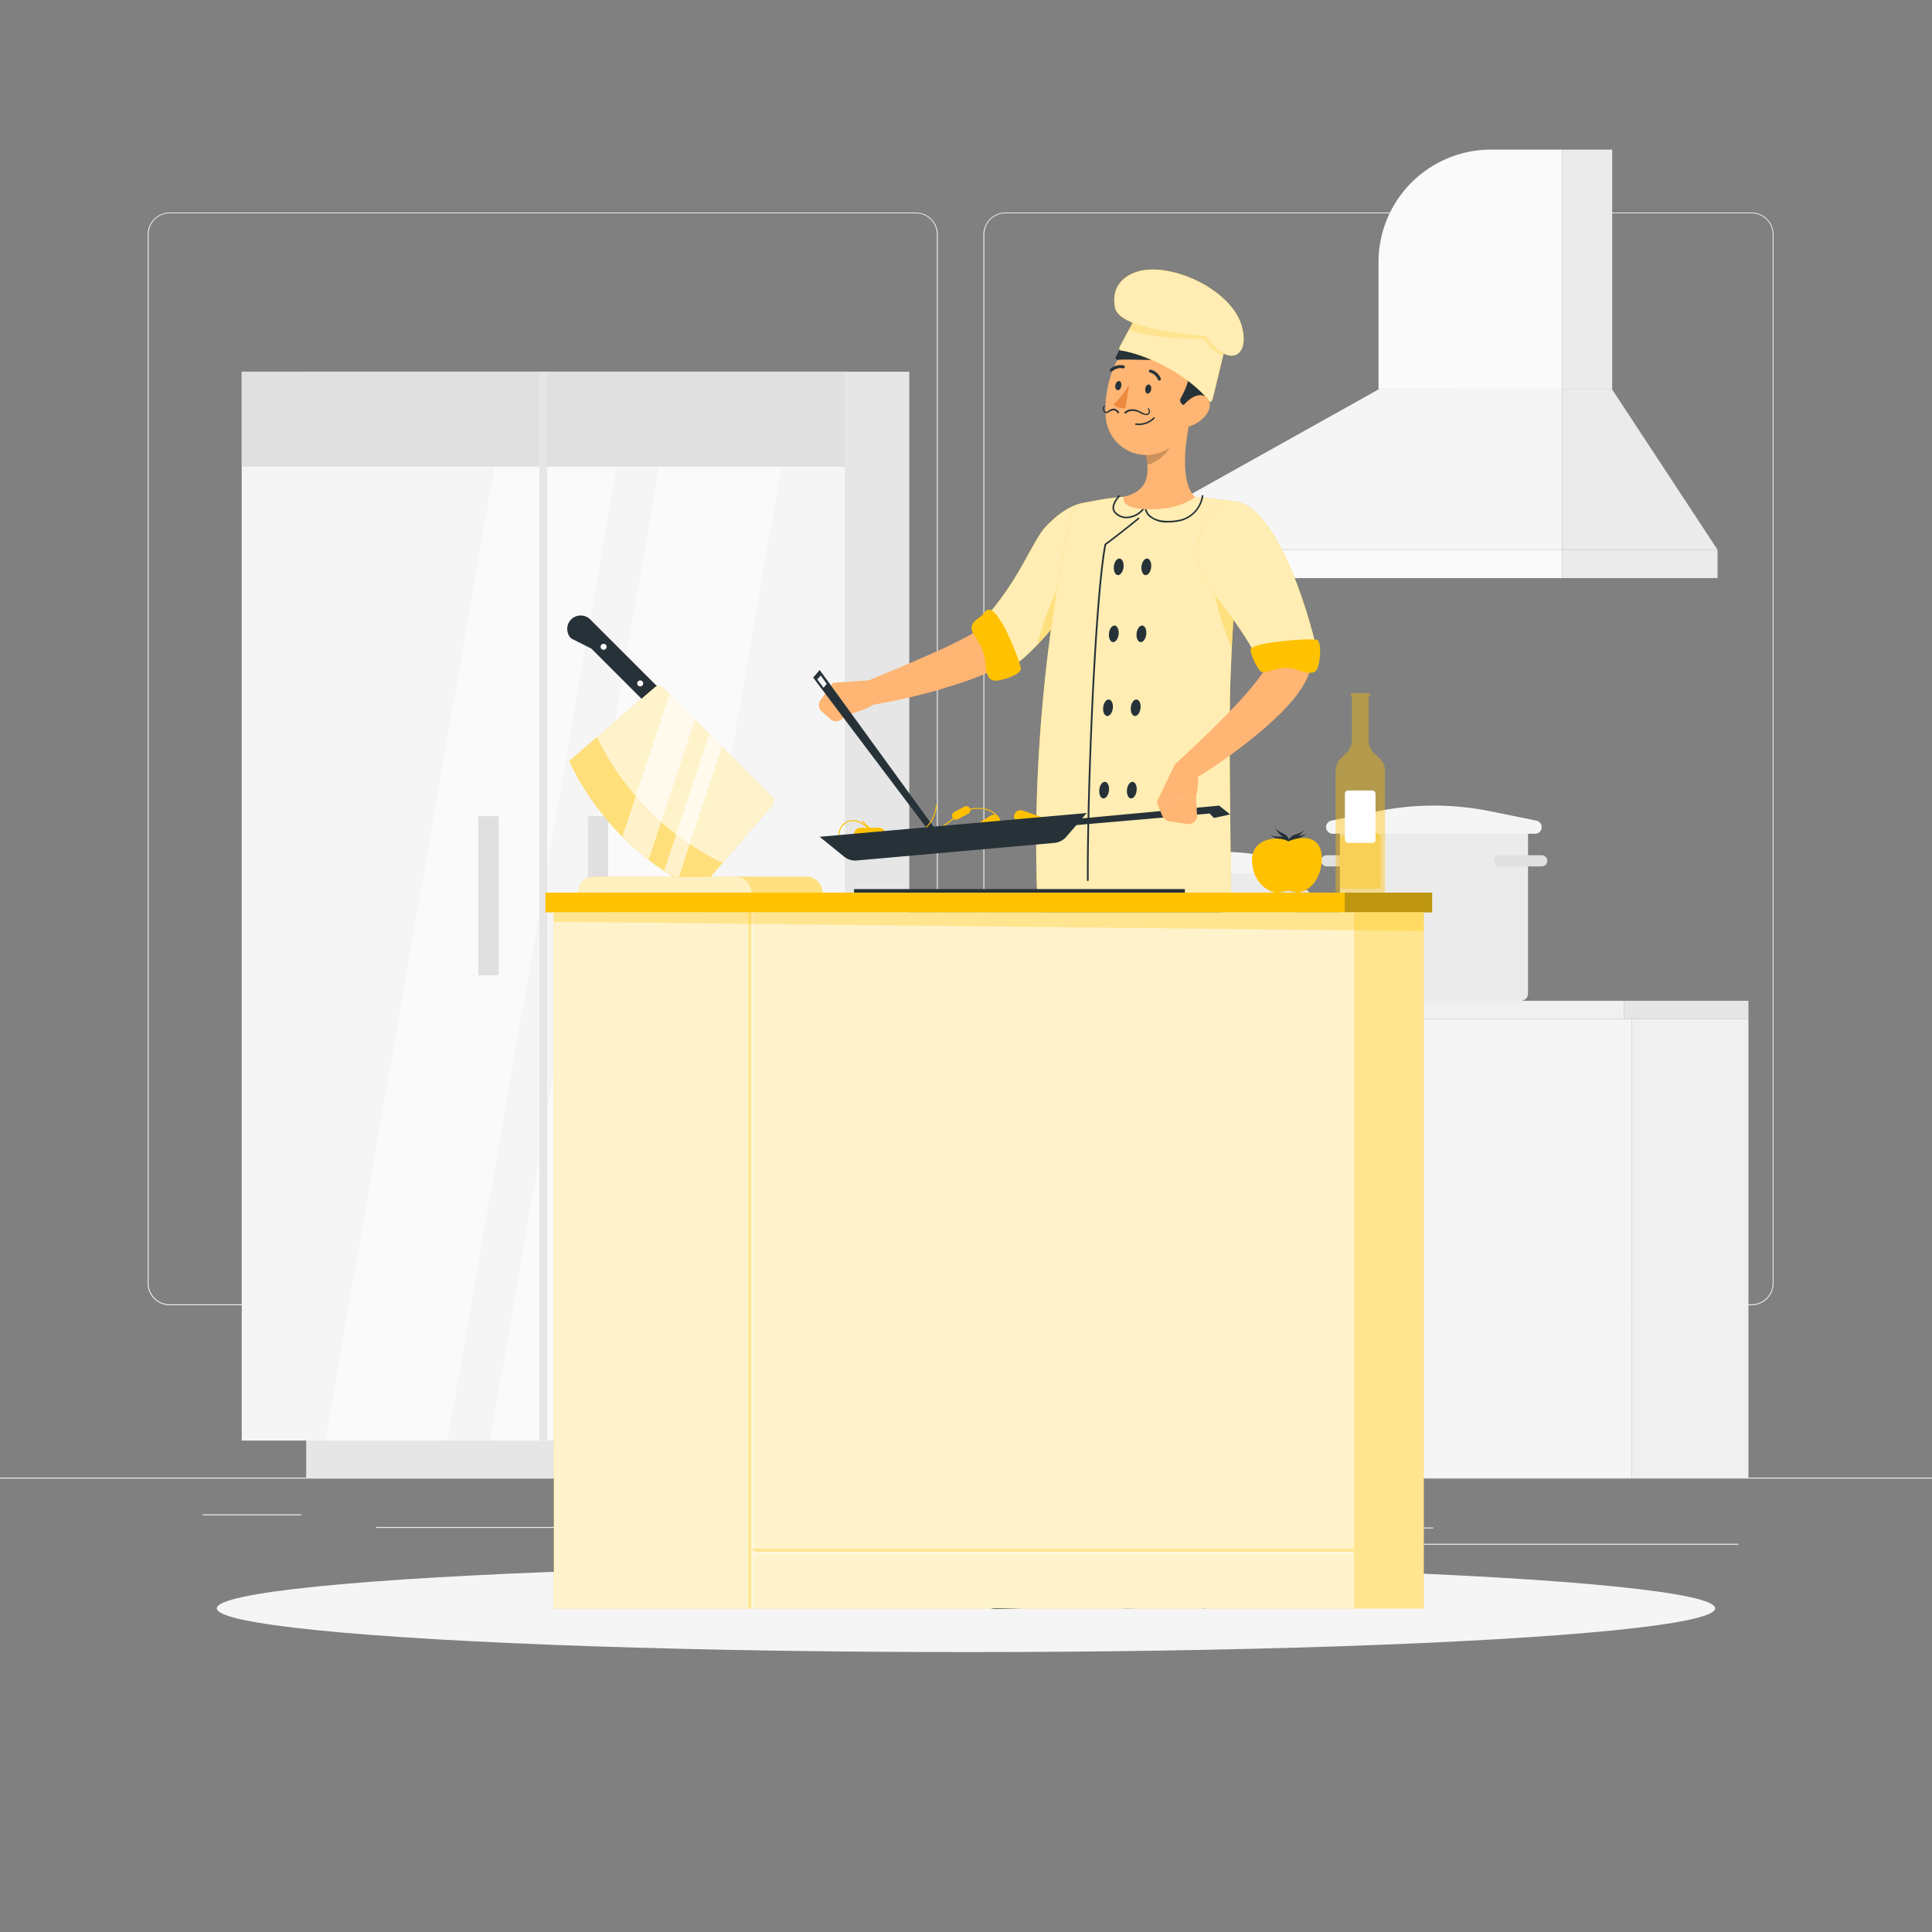 <svg xmlns="http://www.w3.org/2000/svg" viewBox="0 0 500 500"><rect x="0" y="0" width="500" height="500" fill="#808080" stroke="none"/><g id="freepik--background-complete--inject-39"><rect y="382.4" width="500" height="0.25" style="fill:#ebebeb"></rect><rect x="52.46" y="391.92" width="25.54" height="0.25" style="fill:#ebebeb"></rect><rect x="154.06" y="389.21" width="109.94" height="0.25" style="fill:#ebebeb"></rect><rect x="97.33" y="395.18" width="72.67" height="0.25" style="fill:#ebebeb"></rect><rect x="353.66" y="399.53" width="96.25" height="0.25" style="fill:#ebebeb"></rect><rect x="338.42" y="399.53" width="6.33" height="0.25" style="fill:#ebebeb"></rect><rect x="301.22" y="395.31" width="69.67" height="0.25" style="fill:#ebebeb"></rect><path d="M237,337.8H43.91a5.71,5.71,0,0,1-5.7-5.71V60.66A5.71,5.71,0,0,1,43.91,55H237a5.71,5.71,0,0,1,5.71,5.71V332.09A5.71,5.71,0,0,1,237,337.8ZM43.91,55.2a5.46,5.46,0,0,0-5.45,5.46V332.09a5.46,5.46,0,0,0,5.45,5.46H237a5.47,5.47,0,0,0,5.46-5.46V60.66A5.47,5.47,0,0,0,237,55.2Z" style="fill:#ebebeb"></path><path d="M453.31,337.8H260.21a5.72,5.72,0,0,1-5.71-5.71V60.66A5.72,5.72,0,0,1,260.21,55h193.1A5.71,5.71,0,0,1,459,60.66V332.09A5.71,5.71,0,0,1,453.31,337.8ZM260.21,55.2a5.47,5.47,0,0,0-5.46,5.46V332.09a5.47,5.47,0,0,0,5.46,5.46h193.1a5.47,5.47,0,0,0,5.46-5.46V60.66a5.47,5.47,0,0,0-5.46-5.46Z" style="fill:#ebebeb"></path><rect x="422.33" y="263.67" width="30.17" height="118.73" transform="translate(874.83 646.07) rotate(180)" style="fill:#f0f0f0"></rect><rect x="420.33" y="259" width="32.17" height="4.67" transform="translate(872.83 522.67) rotate(180)" style="fill:#e6e6e6"></rect><rect x="79.24" y="96.19" width="156.08" height="286.21" style="fill:#e6e6e6"></rect><rect x="62.56" y="96.19" width="156.08" height="276.63" style="fill:#f5f5f5"></rect><polygon points="160.71 114.33 129.09 114.33 84.2 372.82 115.82 372.82 160.71 114.33" style="fill:#fafafa"></polygon><polygon points="203.33 114.33 171.71 114.33 126.82 372.82 158.45 372.82 203.33 114.33" style="fill:#fafafa"></polygon><rect x="62.56" y="96.19" width="156.08" height="24.59" style="fill:#e0e0e0"></rect><rect x="152.14" y="211.22" width="5.25" height="41.19" style="fill:#e0e0e0"></rect><rect x="139.59" y="96.19" width="2.01" height="276.63" style="fill:#e6e6e6"></rect><rect x="123.8" y="211.22" width="5.25" height="41.19" style="fill:#e0e0e0"></rect><rect x="224" y="259" width="196.33" height="4.67" style="fill:#f0f0f0"></rect><rect x="226.5" y="263.67" width="195.83" height="118.73" style="fill:#f5f5f5"></rect><rect x="323.94" y="263.67" width="0.94" height="118.73" transform="translate(648.83 646.07) rotate(180)" style="fill:#e6e6e6"></rect><path d="M354.33,224.22h-11a1.45,1.45,0,0,1-1.44-1.44h0a1.45,1.45,0,0,1,1.44-1.45h11a1.45,1.45,0,0,1,1.45,1.45h0A1.45,1.45,0,0,1,354.33,224.22Z" style="fill:#e0e0e0"></path><rect x="346.78" y="213.67" width="48.67" height="45.33" rx="1.83" style="fill:#ebebeb"></rect><path d="M356.59,209.94l-12,2.43a1.72,1.72,0,0,0,.34,3.41h52.32a1.72,1.72,0,0,0,.34-3.41l-12-2.43A73.18,73.18,0,0,0,356.59,209.94Z" style="fill:#f5f5f5"></path><path d="M399,224.22H388a1.45,1.45,0,0,1-1.44-1.44h0a1.45,1.45,0,0,1,1.44-1.45h11a1.45,1.45,0,0,1,1.44,1.45h0A1.45,1.45,0,0,1,399,224.22Z" style="fill:#e0e0e0"></path><path d="M303.72,232.47h-8.39a1.1,1.1,0,0,1-1.1-1.1h0a1.1,1.1,0,0,1,1.1-1.1h8.39a1.1,1.1,0,0,1,1.1,1.1h0A1.1,1.1,0,0,1,303.72,232.47Z" style="fill:#e0e0e0"></path><rect x="297.96" y="224.42" width="37.12" height="34.58" rx="1.4" style="fill:#ebebeb"></rect><path d="M305.44,221.58l-9.14,1.85a1.31,1.31,0,0,0,.26,2.6h39.91a1.31,1.31,0,0,0,.26-2.6l-9.14-1.85A55.81,55.81,0,0,0,305.44,221.58Z" style="fill:#f5f5f5"></path><path d="M337.79,232.47H329.4a1.1,1.1,0,0,1-1.1-1.1h0a1.1,1.1,0,0,1,1.1-1.1h8.39a1.1,1.1,0,0,1,1.1,1.1h0A1.1,1.1,0,0,1,337.79,232.47Z" style="fill:#e0e0e0"></path><rect x="282.52" y="142.28" width="121.81" height="7.33" style="fill:#fafafa"></rect><polygon points="404.33 100.78 356.76 100.78 282.52 142.28 404.33 142.28 404.33 100.78" style="fill:#f5f5f5"></polygon><rect x="404.33" y="142.28" width="40.17" height="7.33" transform="translate(848.83 291.89) rotate(180)" style="fill:#ebebeb"></rect><polygon points="404.33 100.78 417.22 100.78 444.5 142.28 404.33 142.28 404.33 100.78" style="fill:#ebebeb"></polygon><path d="M385.88,38.72h18.45a0,0,0,0,1,0,0v62.06a0,0,0,0,1,0,0H356.76a0,0,0,0,1,0,0V67.84A29.12,29.12,0,0,1,385.88,38.72Z" style="fill:#fafafa"></path><rect x="404.33" y="38.72" width="12.89" height="62.06" transform="translate(821.56 139.5) rotate(180)" style="fill:#ebebeb"></rect></g><g id="freepik--Shadow--inject-39"><ellipse id="freepik--path--inject-39" cx="250" cy="416.24" rx="193.89" ry="11.32" style="fill:#f5f5f5"></ellipse></g><g id="freepik--Character--inject-39"><polygon points="279.5 407.83 271.36 407.9 270.12 389.06 278.26 388.98 279.5 407.83" style="fill:#ffb573"></polygon><path d="M270.92,407l9.15-.08a.58.58,0,0,1,.61.55l.51,7.23a1.44,1.44,0,0,1-1.41,1.46c-3.19,0-4.71-.2-8.73-.16-2.48,0-9.86.38-13.28.41s-3.35-3.34-1.9-3.66c6.48-1.44,11.37-3.4,13.66-5.23A2.32,2.32,0,0,1,270.92,407Z" style="fill:#263238"></path><polygon points="278.27 388.99 270.12 389.07 270.76 398.78 278.91 398.7 278.27 388.99" style="opacity:0.2"></polygon><path d="M274.5,201.24s-10.1,71.63-12.18,94.89c-2.28,25.46,4.89,100.66,4.89,100.66l14.89-.8s-.89-69.21,3.68-94.08c5-27,17.81-100.67,17.81-100.67Z" style="fill:#263238"></path><path d="M291.33,236.6c-8.67,13.67-5.22,36.1-2.16,46.48,2.77-15.46,6.14-34.58,8.92-50.45C296.89,229.73,296,229.31,291.33,236.6Z" style="opacity:0.3"></path><polygon points="282.53 396.15 266.59 397.01 264.88 390.98 283.21 391.15 282.53 396.15" style="fill:#FFC100"></polygon><path d="M268.05,408.41a10.59,10.59,0,0,0,2.17-.31.19.19,0,0,0,.14-.15.19.19,0,0,0-.08-.19c-.26-.18-2.58-1.73-3.57-1.33a.72.72,0,0,0-.44.54,1,1,0,0,0,.25,1A2.17,2.17,0,0,0,268.05,408.41Zm1.64-.58c-1.45.3-2.52.27-2.91-.11a.67.67,0,0,1-.14-.67.34.34,0,0,1,.21-.27C267.38,406.56,268.74,407.24,269.69,407.83Z" style="fill:#FFC100"></path><path d="M270.17,408.1a.15.15,0,0,0,.09,0,.18.18,0,0,0,.1-.15c0-.1.17-2.44-.66-3.23a1,1,0,0,0-.81-.26.74.74,0,0,0-.68.59c-.18.89,1.05,2.57,1.87,3.05A.15.15,0,0,0,270.17,408.1ZM269,404.81a.58.58,0,0,1,.41.17c.5.46.57,1.81.56,2.58-.71-.59-1.53-1.88-1.42-2.46,0-.11.09-.24.36-.28Z" style="fill:#FFC100"></path><path d="M284.84,140.36a155.17,155.17,0,0,1-10,15.9c-1.84,2.55-3.77,5.08-5.91,7.53a44.52,44.52,0,0,1-7.55,7.16c-.37.28-.84.57-1.27.84s-.79.44-1.19.67c-.77.43-1.55.83-2.3,1.17-1.53.72-3,1.3-4.52,1.89-3,1.16-6,2-8.94,2.95a160,160,0,0,1-18,4.05l-1.64-5.89c5.52-2.3,11.1-4.61,16.51-7,2.71-1.18,5.39-2.41,7.95-3.69,1.26-.64,2.53-1.3,3.68-2,.61-.33,1.15-.67,1.67-1,.24-.17.57-.35.75-.5s.37-.27.59-.47a40.58,40.58,0,0,0,5.18-5.71c1.7-2.21,3.37-4.57,5-7,3.2-4.82,6.33-9.93,9.24-14.89Z" style="fill:#ffb573"></path><path d="M270.73,136.2c-3.74,3.94-6.79,14-16.5,24.51l4.65,13.79c12.51-6.25,28.28-32.16,28.34-37.6C287.31,128.78,279.39,127.07,270.73,136.2Z" style="fill:#FFC100"></path><path d="M270.73,136.2c-3.74,3.94-6.79,14-16.5,24.51l4.65,13.79c12.51-6.25,28.28-32.16,28.34-37.6C287.31,128.78,279.39,127.07,270.73,136.2Z" style="fill:#fff;opacity:0.7"></path><path d="M280.62,142.77c-6.37,5.7-9.65,14.82-12.16,24.1a105.4,105.4,0,0,0,13.84-18.62Z" style="fill:#FFC100;opacity:0.3"></path><polygon points="311.77 407.91 303.63 407.91 302.57 389.06 310.71 389.06 311.77 407.91" style="fill:#ffb573"></polygon><path d="M303.2,407h9.15a.58.58,0,0,1,.6.56l.45,7.23a1.45,1.45,0,0,1-1.43,1.45c-3.18-.06-4.7-.24-8.73-.24-2.47,0-8.68.25-12.09.25s-3.32-3.37-1.88-3.68c6.5-1.37,10.23-3.26,12.53-5.07A2.29,2.29,0,0,1,303.2,407Z" style="fill:#263238"></path><polygon points="310.72 389.06 302.57 389.06 303.12 398.78 311.26 398.78 310.72 389.06" style="opacity:0.2"></polygon><path d="M290.4,200.83s-.78,62.21.54,85.52c1.45,25.53,8.69,110.09,8.69,110.09h14.91s-.44-82.5.45-107.77c1-27.43,2-87.84,2-87.84Z" style="fill:#263238"></path><polygon points="315.14 396.44 299.03 396.44 298.13 390.78 315.92 391.66 315.14 396.44" style="fill:#FFC100"></polygon><path d="M300.32,408.39a10.65,10.65,0,0,0,2.17-.29.19.19,0,0,0,.14-.15.19.19,0,0,0-.08-.19c-.26-.18-2.56-1.76-3.56-1.37a.72.72,0,0,0-.44.54,1.07,1.07,0,0,0,.24,1A2.2,2.2,0,0,0,300.32,408.39Zm1.65-.57c-1.46.29-2.53.25-2.91-.13a.7.7,0,0,1-.14-.68.35.35,0,0,1,.21-.27C299.67,406.53,301,407.22,302,407.82Z" style="fill:#FFC100"></path><path d="M302.44,408.1l.09,0a.18.18,0,0,0,.1-.15c0-.1.19-2.44-.63-3.23a.92.92,0,0,0-.8-.27.73.73,0,0,0-.69.57c-.19.89,1,2.59,1.84,3.08Zm-1.11-3.3a.58.58,0,0,1,.41.17,4.15,4.15,0,0,1,.53,2.58c-.7-.59-1.51-1.88-1.39-2.47,0-.11.09-.24.36-.27Z" style="fill:#FFC100"></path><path d="M224.91,176.07l-9.36.65,3.5,8.31s8.68-2,8.6-4.8Z" style="fill:#ffb573"></path><path d="M212.66,184.12l2.3,2a2.15,2.15,0,0,0,2.87,0l1.22-1.09-3.5-8.31-3.23,4.53A2.16,2.16,0,0,0,212.66,184.12Z" style="fill:#ffb573"></path><path d="M212.14,173.4l-1.7,1.95,30,39.77h2Zm1,4.6-1.63-2.17.9-1,1.55,2.13Z" style="fill:#263238"></path><path d="M268.39,230.67l50.1,3c.31-3.89-.67-43.06,0-59.17.46-10.82,1.24-29.1,3.95-41.42v0a2.57,2.57,0,0,0-2.06-3.09c-.78-.13-1.7-.28-2.71-.42-2.63-.39-5.92-.78-9.15-.94a163.17,163.17,0,0,0-18.51,0c-2.84.27-5.62.74-7.84,1.17-.92.18-1.71.36-2.37.51a3.54,3.54,0,0,0-2.62,2.66C275.06,142.57,266.69,183.7,268.39,230.67Z" style="fill:#FFC100"></path><path d="M268.39,230.67l50.1,3c.31-3.89-.67-43.06,0-59.17.46-10.82,1.24-29.1,3.95-41.42v0a2.57,2.57,0,0,0-2.06-3.09c-.78-.13-1.7-.28-2.71-.42-2.63-.39-5.92-.78-9.15-.94a163.17,163.17,0,0,0-18.51,0c-2.84.27-5.62.74-7.84,1.17-.92.18-1.71.36-2.37.51a3.54,3.54,0,0,0-2.62,2.66C275.06,142.57,266.69,183.7,268.39,230.67Z" style="fill:#fff;opacity:0.7"></path><path d="M325.56,135.66c1,1.49,1.78,2.84,2.6,4.28s1.59,2.86,2.35,4.3c1.49,2.91,2.89,5.88,4.13,8.94a93.24,93.24,0,0,1,3.31,9.45c.43,1.65.86,3.29,1.17,5l.13.63.07.32,0,.19.06.38a9.87,9.87,0,0,1,0,2.71,13.23,13.23,0,0,1-1.17,3.8,26.16,26.16,0,0,1-3.22,5c-1.13,1.39-2.29,2.66-3.48,3.86A91.47,91.47,0,0,1,324.2,191a142.79,142.79,0,0,1-15.75,11.05l-3.62-4.92c4.52-4.16,9-8.48,13.27-12.82,2.1-2.2,4.17-4.39,6-6.66.92-1.12,1.79-2.24,2.54-3.35a15.56,15.56,0,0,0,1.66-3.06,1.66,1.66,0,0,0,.16-.7.78.78,0,0,0,0,.38V171s0-.06,0-.09l-.08-.26-.15-.5c-.36-1.35-.84-2.7-1.3-4.05-1-2.72-2.15-5.42-3.38-8.11s-2.59-5.36-4-8q-1-2-2.15-3.95l-2.2-3.8Z" style="fill:#ffb573"></path><path d="M314.33,147.64c-1.12,6.54,3,16.62,4.47,20,.2-4.12.46-8.72.83-13.4Z" style="fill:#FFC100;opacity:0.3"></path><path d="M319.57,129.84c-8.29-.61-11,11.28-8.88,17.81,1.76,5.47,8.56,11,14.72,22.64l15.4-2.14C336.23,148.81,327.93,130.45,319.57,129.84Z" style="fill:#FFC100"></path><path d="M319.57,129.84c-8.29-.61-11,11.28-8.88,17.81,1.76,5.47,8.56,11,14.72,22.64l15.4-2.14C336.23,148.81,327.93,130.45,319.57,129.84Z" style="fill:#fff;opacity:0.7"></path><path d="M304,198l-4.65,9.58,10.17-1.41s2-7.12-1.76-7.85l-1.26-.93A1.68,1.68,0,0,0,304,198Z" style="fill:#ffb573"></path><path d="M227.47,217.55h-4.75a1.67,1.67,0,0,1-1.67-1.67h0a1.68,1.68,0,0,1,1.67-1.67h4.75a1.69,1.69,0,0,1,1.67,1.67h0A1.68,1.68,0,0,1,227.47,217.55Z" style="fill:#FFC100"></path><path d="M258.1,213.94l-4,2.55a1.67,1.67,0,0,1-2.31-.51h0a1.68,1.68,0,0,1,.51-2.3l4-2.56a1.68,1.68,0,0,1,2.3.51h0A1.68,1.68,0,0,1,258.1,213.94Z" style="fill:#FFC100"></path><path d="M234.44,216.76c-9,0-11.16-4-11.25-4.19l.24-.13c0,.05,2.21,4.05,11,4.05h1c5.2-.17,8.14-2.4,10.74-4.36,2.35-1.78,4.39-3.31,7.55-3a6,6,0,0,1,4.47,2,4.69,4.69,0,0,1,.83,3.47l-.26-.05a4.48,4.48,0,0,0-.78-3.26,5.74,5.74,0,0,0-4.28-1.94c-3.06-.26-5.06,1.25-7.37,3-2.63,2-5.6,4.24-10.89,4.41Z" style="fill:#FFC100"></path><path d="M217.44,218.73s-1.85-4.65,1.95-6.23c2-.84,3.74.39,5.76,1.82s4.56,3.24,7.86,2.78c9-1.24,9.23-8.81,9.23-8.89h.26c0,.08-.26,7.88-9.45,9.15-3.41.47-5.88-1.28-8.06-2.82-2-1.38-3.63-2.58-5.5-1.8-3.55,1.48-1.88,5.71-1.81,5.89Z" style="fill:#FFC100"></path><path d="M250.56,210.62,247.93,212a1,1,0,0,1-1.41-.43h0a1,1,0,0,1,.43-1.41l2.63-1.4a1,1,0,0,1,1.41.44h0A1,1,0,0,1,250.56,210.62Z" style="fill:#FFC100"></path><path d="M268,214.42l-4.47-1.54a1.67,1.67,0,0,1-1-2.11h0a1.68,1.68,0,0,1,2.12-1l4.46,1.54a1.67,1.67,0,0,1,1,2.11h0A1.66,1.66,0,0,1,268,214.42Z" style="fill:#FFC100"></path><path d="M272.89,218.14l-51.16,4.55a4.56,4.56,0,0,1-3.29-1l-6.31-5.13,69.12-6.16-5.3,6.17A4.63,4.63,0,0,1,272.89,218.14Z" style="fill:#263238"></path><polygon points="275.36 212.23 315.5 208.49 318.36 210.77 314.17 211.69 313.05 210.54 275.21 213.81 275.36 212.23" style="fill:#263238"></polygon><path d="M302.72,212.57l4.66.67A2.13,2.13,0,0,0,309.8,211l-.28-4.83-10.17,1.41,1.38,3.41A2.52,2.52,0,0,0,302.72,212.57Z" style="fill:#ffb573"></path><path d="M302.29,135.22a7.2,7.2,0,0,1-4.86-1.49,3.53,3.53,0,0,1-1.2-2.87.19.19,0,0,1,.22-.2.21.21,0,0,1,.2.23,3,3,0,0,0,1.06,2.52c1.43,1.29,4,1.7,7.13,1.16a7.36,7.36,0,0,0,6.17-6.25.2.2,0,0,1,.23-.18.21.21,0,0,1,.19.23,7.91,7.91,0,0,1-6.52,6.62A16.5,16.5,0,0,1,302.29,135.22Z" style="fill:#263238"></path><path d="M281.51,228a.21.21,0,0,1-.21-.21c-.12-23.35,1.95-73.63,4.55-86.92a.26.26,0,0,1,.08-.13c4.37-3.25,8.52-6.67,8.56-6.7a.21.21,0,0,1,.3,0,.21.21,0,0,1,0,.29s-4.16,3.43-8.51,6.67c-2.59,13.39-4.65,63.47-4.53,86.75a.22.22,0,0,1-.21.22Z" style="fill:#263238"></path><path d="M290.77,146.84c-.15,1.18-.82,2.07-1.5,2s-1.13-1.11-1-2.29.81-2.07,1.5-2S290.91,145.66,290.77,146.84Z" style="fill:#263238"></path><path d="M297.92,146.84c-.14,1.18-.81,2.07-1.5,2s-1.13-1.11-1-2.29.82-2.07,1.5-2S298.06,145.66,297.92,146.84Z" style="fill:#263238"></path><path d="M289.5,164.18c-.15,1.18-.82,2.07-1.5,2s-1.13-1.11-1-2.29.81-2.07,1.5-2S289.64,163,289.5,164.18Z" style="fill:#263238"></path><path d="M296.65,164.18c-.14,1.18-.81,2.07-1.5,2s-1.13-1.11-1-2.29.82-2.07,1.5-2S296.79,163,296.65,164.18Z" style="fill:#263238"></path><path d="M288,183.31c-.14,1.18-.81,2.07-1.5,2s-1.13-1.1-1-2.28.82-2.07,1.5-2S288.15,182.13,288,183.31Z" style="fill:#263238"></path><path d="M295.17,183.31c-.15,1.18-.82,2.07-1.51,2s-1.12-1.1-1-2.28.81-2.07,1.5-2S295.31,182.13,295.17,183.31Z" style="fill:#263238"></path><path d="M287,204.63c-.14,1.18-.81,2.07-1.5,2s-1.12-1.11-1-2.29.81-2.07,1.5-2S287.15,203.45,287,204.63Z" style="fill:#263238"></path><path d="M294.16,204.63c-.14,1.18-.81,2.07-1.5,2s-1.13-1.11-1-2.29.81-2.07,1.5-2S294.3,203.45,294.16,204.63Z" style="fill:#263238"></path><path d="M291.5,134.12a4.06,4.06,0,0,1-3.09-1.38c-1.55-1.74,1-4.4,1.08-4.51a.2.2,0,0,1,.29,0,.21.21,0,0,1,0,.3s-2.36,2.49-1.06,3.94a3.73,3.73,0,0,0,3.66,1.15,5.39,5.39,0,0,0,3.83-2.81.21.21,0,0,1,.27-.12.2.2,0,0,1,.13.26,5.87,5.87,0,0,1-4.15,3.08A4.7,4.7,0,0,1,291.5,134.12Z" style="fill:#263238"></path><path d="M290.9,128.55c5.38-1.28,6.33-4.6,6-8.26a21.92,21.92,0,0,0-.43-2.72l6.74-5.6,4.95-4.11c-1.37,6-2.92,16.82,1.11,20.8,0,0-4.17,3.53-12.8,3.13C289.44,131.46,290.9,128.55,290.9,128.55Z" style="fill:#ffb573"></path><path d="M296.44,117.57a21.92,21.92,0,0,1,.43,2.72c2.51-.51,5.87-3.19,6.22-5.76a11.48,11.48,0,0,0,.09-2.56Z" style="opacity:0.2"></path><path d="M310.17,99.28c-1.72,7.92-2.32,12.63-7,16.24a10.54,10.54,0,0,1-17-7.58c-.61-7.37,2.31-19.08,10.64-21.32A10.65,10.65,0,0,1,310.17,99.28Z" style="fill:#ffb573"></path><path d="M290.93,106.74a3,3,0,0,1,2-.83,4.66,4.66,0,0,1,2.06.52c.63.3,1.19.74,1.79.68s.73-1,.21-1.27l.12-.23a1,1,0,0,1,.5,1,1.14,1.14,0,0,1-.24.55,1,1,0,0,1-.54.27,3.93,3.93,0,0,1-2-.66,4.19,4.19,0,0,0-1.88-.42,2.49,2.49,0,0,0-1.67.75Z" style="fill:#263238"></path><path d="M289.3,107a1.57,1.57,0,0,0-1-.8,1.8,1.8,0,0,0-1.22.42,1.35,1.35,0,0,1-.8.3.9.9,0,0,1-.72-.5,1.5,1.5,0,0,1-.16-.8.83.83,0,0,1,.13-.42.47.47,0,0,1,.42-.23v.25c-.16,0-.25.19-.26.41a1.14,1.14,0,0,0,.16.63.54.54,0,0,0,.45.31,1,1,0,0,0,.56-.25,2.15,2.15,0,0,1,1.51-.56,2,2,0,0,1,1.33,1Z" style="fill:#263238"></path><path d="M304.75,92.32c-4.29,1.45-12.27.45-15.42.82a.54.54,0,0,1-.54-.79c1.76-3.51,3.28-5.65,5-6.77,1.54-1,10.52-3.51,16.84,2.13s1.43,17,1.43,17l-5.37.12a1.22,1.22,0,0,1-1.11-1.81c1-1.79,2.23-4.44,2-6A9.86,9.86,0,0,1,304.75,92.32Z" style="fill:#263238"></path><path d="M290,90.69c7.33,1.1,18.25,6.92,23,13.19.24.31.68,0,.82-.58l3.83-15.78a.81.81,0,0,0-.12-.76c-5.76-5.51-11.5-9.4-20-10.8-.17,0-.38.12-.52.38l-7.11,13.2C289.55,90,289.63,90.64,290,90.69Z" style="fill:#FFC100"></path><path d="M290,90.69c7.33,1.1,18.25,6.92,23,13.19.24.31.68,0,.82-.58l3.83-15.78a.81.81,0,0,0-.12-.76c-5.76-5.51-11.5-9.4-20-10.8-.17,0-.38.12-.52.38l-7.11,13.2C289.55,90,289.63,90.64,290,90.69Z" style="fill:#fff;opacity:0.7"></path><path d="M317.46,86.75c-5.76-5.5-11.5-9.39-20-10.79-.18,0-.37.12-.52.38l-4.81,8.92c5.11,2.29,15.35,2.41,19.34,2.44,1.92,2.65,3.69,4,5.06,4.17l1.06-4.35A.83.83,0,0,0,317.46,86.75Z" style="fill:#FFC100;opacity:0.2"></path><path d="M312.15,87.12c-5.56-.49-22.5-2.12-23.58-7.5-1.29-6.39,3.72-9.86,9.64-9.87,9.39,0,20.88,6.81,23.1,14.45C323.7,92.47,317.89,95.39,312.15,87.12Z" style="fill:#FFC100"></path><path d="M312.15,87.12c-5.56-.49-22.5-2.12-23.58-7.5-1.29-6.39,3.72-9.86,9.64-9.87,9.39,0,20.88,6.81,23.1,14.45C323.7,92.47,317.89,95.39,312.15,87.12Z" style="fill:#fff;opacity:0.7"></path><path d="M312,107.54a8.71,8.71,0,0,1-5,3c-2.49.43-3.05-1.89-1.79-4.12,1.15-2,3.82-4.66,6.05-4.07S313.62,105.6,312,107.54Z" style="fill:#ffb573"></path><path d="M297.93,100.78c-.1.65-.53,1.13-.95,1.08s-.69-.62-.59-1.27.52-1.13.95-1.08S298,100.13,297.93,100.78Z" style="fill:#263238"></path><path d="M290.19,99.9c-.1.65-.52,1.14-.95,1.08s-.69-.61-.59-1.26.53-1.14,1-1.09S290.29,99.25,290.19,99.9Z" style="fill:#263238"></path><path d="M292.24,99.49a24.5,24.5,0,0,1-4,5.18c1,1.21,3,1,3,1Z" style="fill:#ed893e"></path><path d="M294.7,110a5.64,5.64,0,0,0,4.1-1.69.19.19,0,0,0-.29-.25,5.39,5.39,0,0,1-4.53,1.51.19.19,0,0,0-.21.17.18.18,0,0,0,.17.21A4.93,4.93,0,0,0,294.7,110Z" style="fill:#263238"></path><path d="M300,98.47a.42.42,0,0,0,.19,0,.39.39,0,0,0,.22-.5,3.69,3.69,0,0,0-2.62-2.3.38.38,0,0,0-.45.31.4.4,0,0,0,.32.45,2.92,2.92,0,0,1,2,1.83A.39.39,0,0,0,300,98.47Z" style="fill:#263238"></path><path d="M287.51,96.13a.37.37,0,0,0,.36-.07,3.23,3.23,0,0,1,2.75-.74.38.38,0,0,0,.47-.26.39.39,0,0,0-.26-.48h0a4,4,0,0,0-3.46.89.39.39,0,0,0-.05.54A.39.39,0,0,0,287.51,96.13Z" style="fill:#263238"></path><path d="M323.62,168.29a13.33,13.33,0,0,0,2.45,5.29c1.25,1.37,4.91-1.82,9.31-.31s5.49,1.1,6-1.83.27-5.21-.42-5.81S323,166.18,323.62,168.29Z" style="fill:#FFC100"></path><path d="M254.92,158.36c-1.23,1.71-2.85,1.92-3.4,3.51-.74,2.13,3.11,4.63,3.46,9.26s1.16,5.48,4.07,4.83,4.9-1.81,5.17-2.68S257.83,154.3,254.92,158.36Z" style="fill:#FFC100"></path></g><g id="freepik--Cabinet--inject-39"><rect x="221.03" y="230.09" width="85.61" height="2.55" style="fill:#263238"></rect><rect x="141.16" y="231.01" width="229.48" height="5.11" style="fill:#FFC100"></rect><rect x="348.03" y="231.01" width="22.61" height="5.11" style="fill:#263238;opacity:0.3"></rect><rect x="143.35" y="236.13" width="225.1" height="180.11" style="fill:#FFC100"></rect><rect x="143.35" y="236.13" width="225.1" height="180.11" style="fill:#fff;opacity:0.8"></rect><rect x="350.43" y="236.13" width="18.02" height="180.11" style="fill:#FFC100;opacity:0.3"></rect><g style="opacity:0.3"><rect x="193.67" y="236.13" width="0.79" height="180.11" transform="translate(388.14 652.36) rotate(180)" style="fill:#FFC100"></rect><rect x="194.46" y="236.13" width="0.79" height="180.11" transform="translate(389.72 652.36) rotate(180)" style="fill:#fff"></rect><polygon points="350.43 400.8 350.43 401.59 195.25 401.59 194.46 400.8 350.43 400.8" style="fill:#FFC100"></polygon><rect x="272.45" y="324.39" width="0.79" height="155.18" transform="translate(-129.14 674.82) rotate(-90)" style="fill:#fff"></rect></g><polygon points="368.45 236.13 143.35 236.13 143.35 238.55 368.45 240.98 368.45 236.13" style="fill:#FFC100;opacity:0.3"></polygon><path d="M147.82,160.3h0a3.51,3.51,0,0,1,4.93,0l24.88,24.89a3.49,3.49,0,0,1,0,4.93h0c-1.35,1.35-2.27,0-3.63-1.31l-20.94-20.94-5.24-2.64A3.49,3.49,0,0,1,147.82,160.3Z" style="fill:#263238"></path><circle cx="156.21" cy="167.39" r="0.77" style="fill:#fff"></circle><path d="M166.23,176.32a.77.77,0,1,1-1.09,0A.77.77,0,0,1,166.23,176.32Z" style="fill:#fff"></path><path d="M199.85,208.35l-19,22.07A70.3,70.3,0,0,1,147.33,197l22.07-19.05a1.52,1.52,0,0,1,2.07,0l28.42,28.42A1.51,1.51,0,0,1,199.85,208.35Z" style="fill:#FFC100"></path><path d="M199.85,208.35l-19,22.07A70.3,70.3,0,0,1,147.33,197l22.07-19.05a1.52,1.52,0,0,1,2.07,0l28.42,28.42A1.51,1.51,0,0,1,199.85,208.35Z" style="fill:#fff;opacity:0.8"></path><path d="M154.49,190.78,147.34,197a70.33,70.33,0,0,0,33.46,33.46l6.17-7.15A70.22,70.22,0,0,1,154.49,190.78Z" style="fill:#FFC100;opacity:0.4"></path><g style="opacity:0.6"><path d="M173.25,179.65,161.1,216.51a66.36,66.36,0,0,0,6.76,6l12-36.26Z" style="fill:#fff"></path><path d="M183.55,189.94l-11.67,35.39c1.17.78,2.37,1.54,3.61,2.26l11.34-34.37Z" style="fill:#fff"></path></g><path d="M208.77,226.92H153.69A4.09,4.09,0,0,0,149.6,231h63.25A4.09,4.09,0,0,0,208.77,226.92Z" style="fill:#FFC100"></path><path d="M208.77,226.92H153.69A4.09,4.09,0,0,0,149.6,231h63.25A4.09,4.09,0,0,0,208.77,226.92Z" style="fill:#fff;opacity:0.5"></path><path d="M190.38,226.92H153.69A4.09,4.09,0,0,0,149.6,231h44.86A4.09,4.09,0,0,0,190.38,226.92Z" style="fill:#fff;opacity:0.5"></path><path d="M357.15,196.39l-1.68-1.66a4.25,4.25,0,0,1-1.28-3V180.17a.4.4,0,1,0,0-.79h-4.32a.4.4,0,0,0,0,.79v11.52a4.24,4.24,0,0,1-1.27,3l-1.68,1.66a4.26,4.26,0,0,0-1.27,3v31a.61.61,0,0,0,.61.62h11.57a.61.61,0,0,0,.61-.62v-31A4.3,4.3,0,0,0,357.15,196.39Z" style="fill:#FFC100;opacity:0.4"></path><path d="M346.68,217.23V229a1,1,0,0,0,1,1h8.69a1,1,0,0,0,1-1V216.69a1,1,0,0,0-.78-1,7.6,7.6,0,0,0-4.57.22,7.28,7.28,0,0,1-4.16.3A1,1,0,0,0,346.68,217.23Z" style="fill:#FFC100;opacity:0.4"></path><rect x="348.06" y="204.58" width="7.93" height="13.57" rx="0.83" style="fill:#fff"></rect><path d="M333.49,218c.13-.91-1.35-1.55-2.35-1.5a5.54,5.54,0,0,1-2.35-.36,8.5,8.5,0,0,0,2.72,1.21A8.64,8.64,0,0,1,333.49,218Z" style="fill:#263238"></path><path d="M333.49,218c.51-.77-.56-2-1.48-2.36a5.33,5.33,0,0,1-2-1.34,8.31,8.31,0,0,0,1.94,2.27A8.59,8.59,0,0,1,333.49,218Z" style="fill:#263238"></path><path d="M333.59,218c-.21-.9,1.22-1.66,2.21-1.68a5.55,5.55,0,0,0,2.32-.56,8.28,8.28,0,0,1-2.61,1.43A8.66,8.66,0,0,0,333.59,218Z" style="fill:#263238"></path><path d="M333.59,218c-.39-.83.84-1.88,1.81-2.11a5.43,5.43,0,0,0,2.14-1,8.5,8.5,0,0,1-2.25,2A8.37,8.37,0,0,0,333.59,218Z" style="fill:#263238"></path><path d="M342.08,222.05c-.11-6.28-5.68-5.64-8.65-4.31-2.81-1.62-9.75-.79-9.41,5.26.22,3.93,2.42,7.18,6.07,8,.78.18,2.5-.46,3.34-.46s1.91.52,2.55.44C339.88,230.46,342.16,226.15,342.08,222.05Z" style="fill:#FFC100"></path></g></svg>